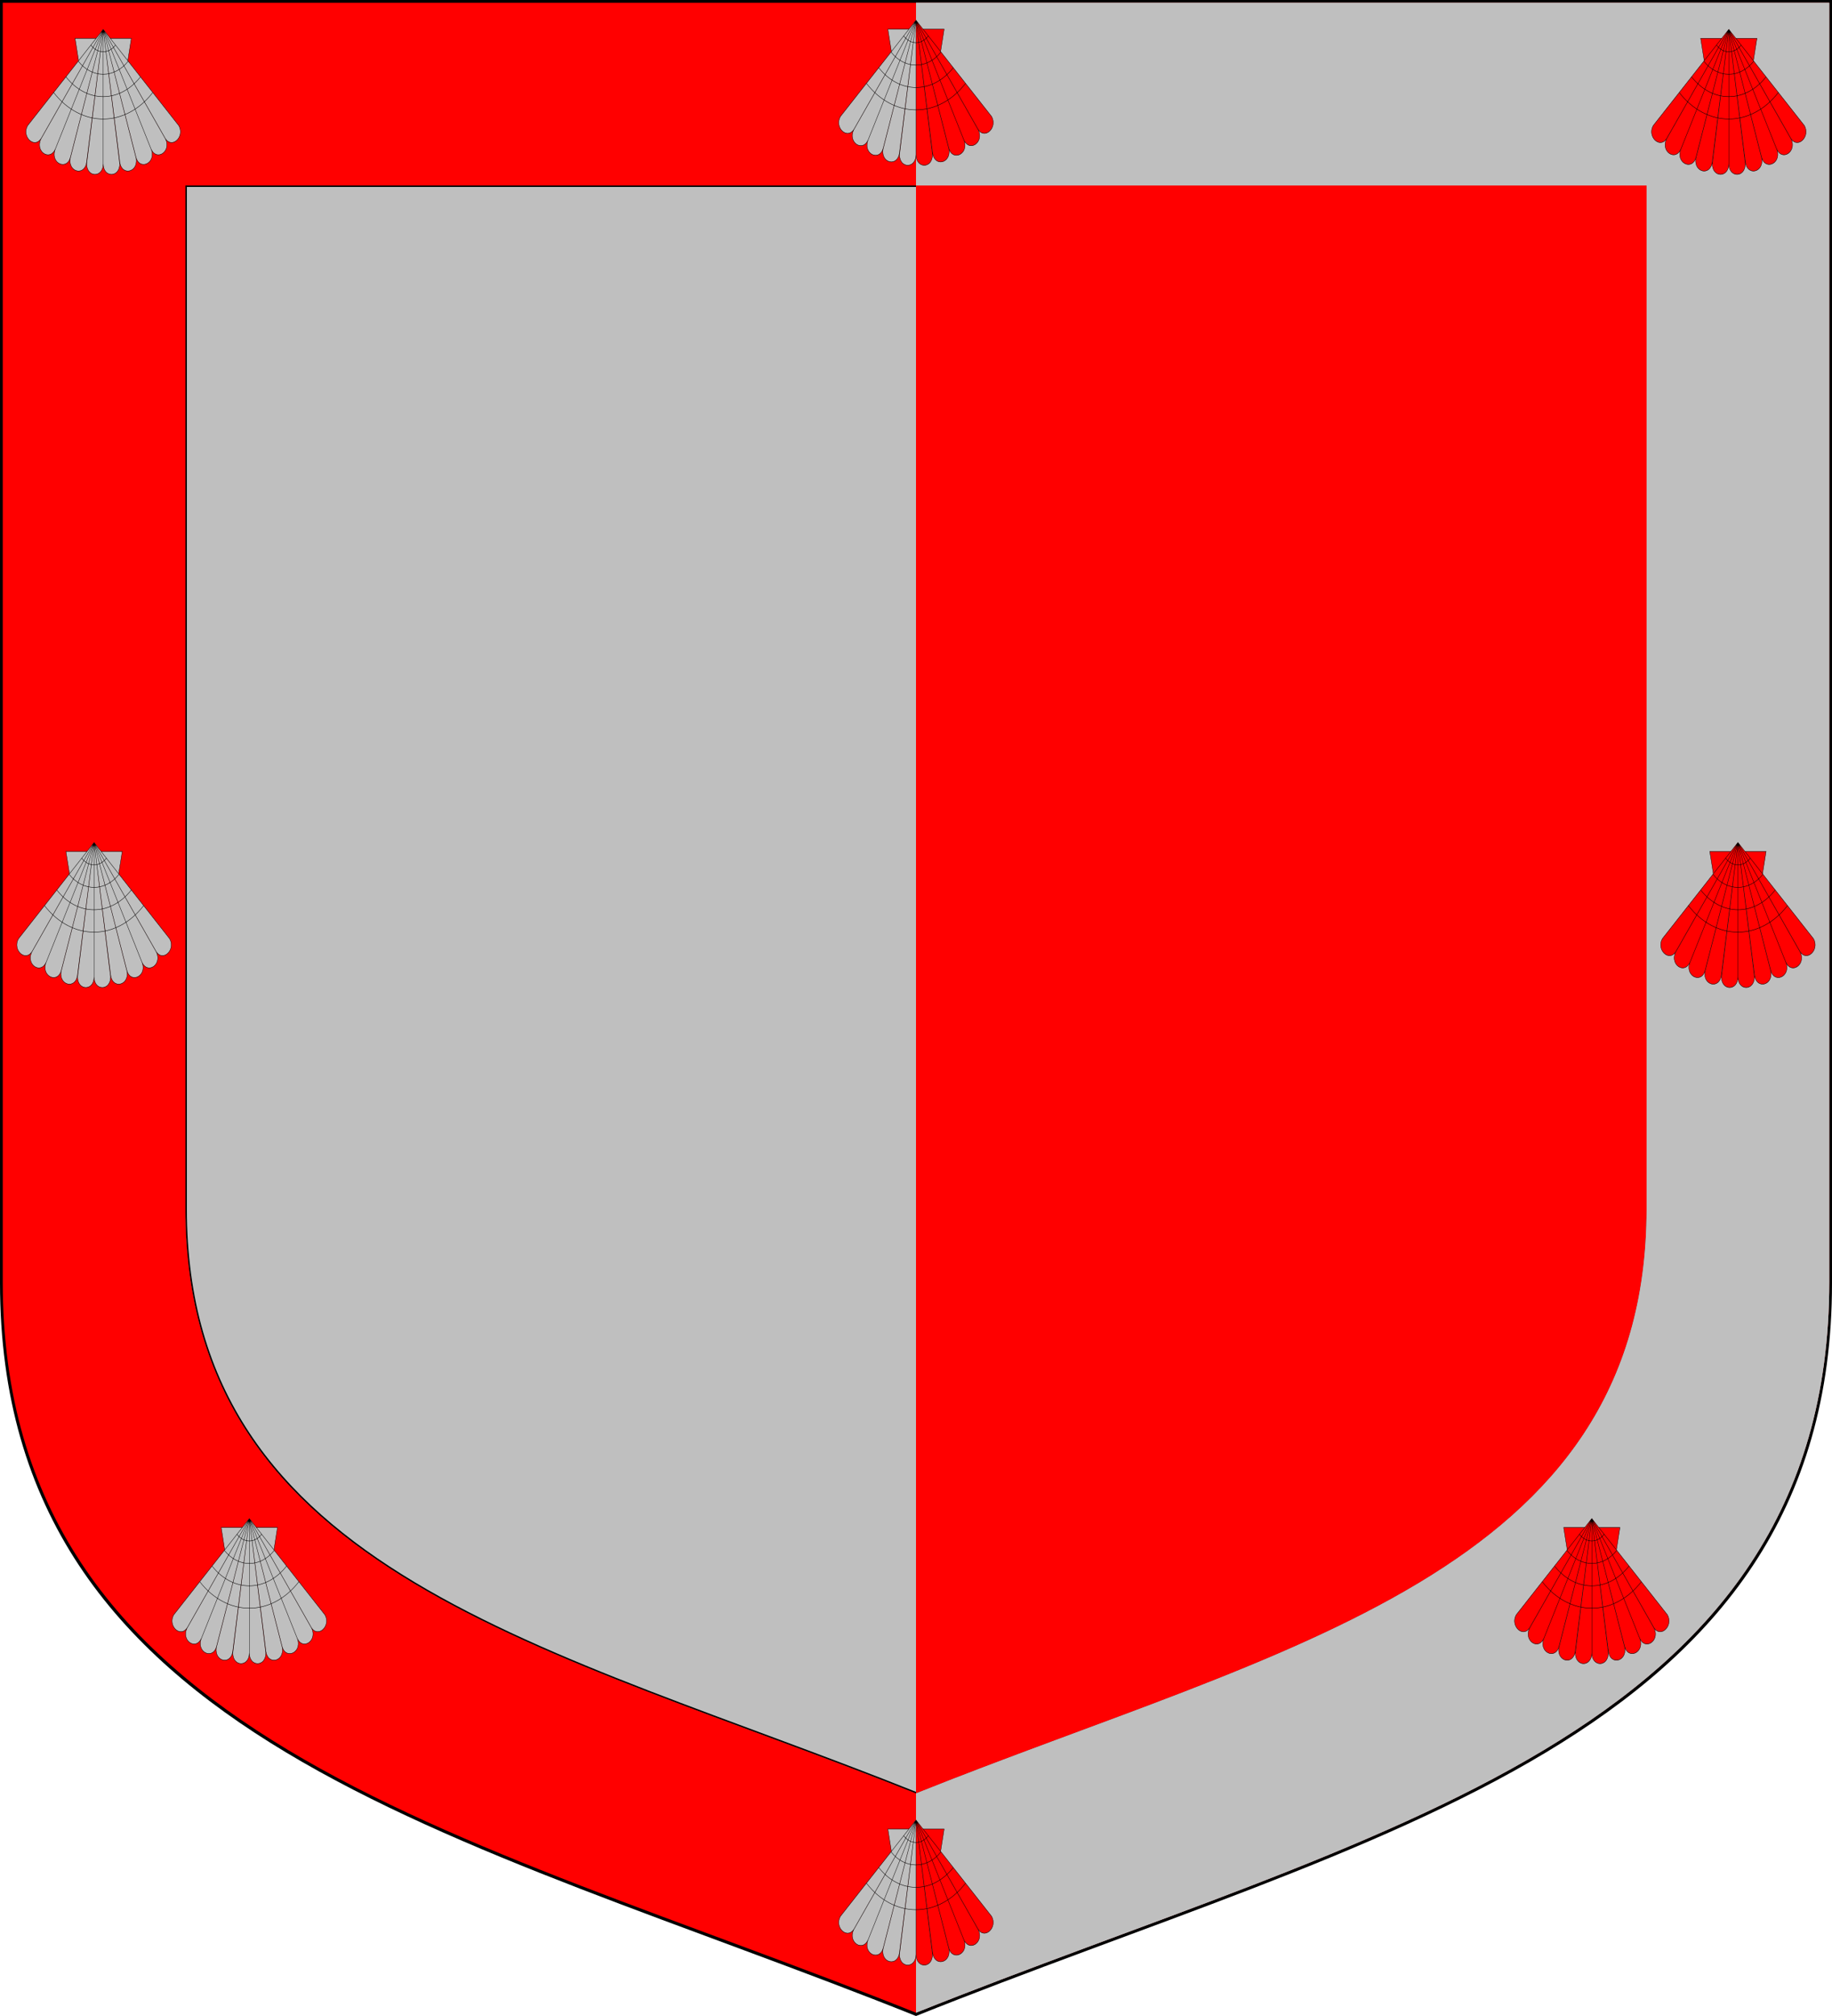 <?xml version="1.0" encoding="UTF-8"?>
<svg xmlns="http://www.w3.org/2000/svg" xmlns:xlink="http://www.w3.org/1999/xlink" width="600pt" height="660pt" viewBox="0 0 600 660" version="1.1">
<defs>
<clipPath id="clip1">
  <path d="M 0 420 L 0 0 L 600 0 L 600 420 C 600 570 450 600 300 660 C 150 600 0 570 0 420 Z M 0 420 "/>
</clipPath>
<clipPath id="clip2">
  <path d="M 60.719 395.711 L 60.719 60.719 L 539.281 60.719 L 539.281 395.711 C 539.281 515.352 419.641 539.281 300 587.137 C 180.359 539.281 60.719 515.352 60.719 395.711 Z M 60.719 395.711 "/>
</clipPath>
<clipPath id="clip3">
  <path d="M 0.898 419.641 C 0.898 569.191 150.449 599.102 300 658.922 C 449.551 599.102 599.102 569.191 599.102 419.641 L 599.102 0.898 L 0.898 0.898 L 0.898 419.641 M 60.719 395.711 L 60.719 60.719 L 539.281 60.719 L 539.281 395.711 C 539.281 515.352 419.641 539.281 300 587.137 C 180.359 539.281 60.719 515.352 60.719 395.711 Z M 60.719 395.711 "/>
</clipPath>
<clipPath id="clip4">
  <path d="M 300 0.898 L 599.102 0.898 L 599.102 419.641 C 599.102 569.191 449.551 599.102 300 658.922 Z M 300 0.898 "/>
</clipPath>
<clipPath id="clip5">
  <path d="M 300 60.719 L 539.281 60.719 L 539.281 395.711 C 539.281 515.352 419.641 539.281 300 587.137 Z M 300 60.719 "/>
</clipPath>
<clipPath id="clip6">
  <path d="M 300 0.898 L 599.102 0.898 L 599.102 419.641 C 599.102 569.191 449.551 599.102 300 658.922 L 300 587.137 C 419.641 539.281 539.281 515.352 539.281 395.711 L 539.281 60.719 L 300 60.719 Z M 300 0.898 "/>
</clipPath>
</defs>
<g id="surface1">
<g clip-path="url(#clip1)" clip-rule="nonzero">
<path style=" stroke:none;fill-rule:nonzero;fill:rgb(0%,0%,0%);fill-opacity:1;" d="M 0 420 L 0 0 L 600 0 L 600 420 C 600 570 450 600 300 660 C 150 600 0 570 0 420 Z M 0 420 "/>
</g>
<g clip-path="url(#clip2)" clip-rule="nonzero">
<path style="fill-rule:nonzero;fill:rgb(75%,75%,75%);fill-opacity:1;stroke-width:0.002;stroke-linecap:butt;stroke-linejoin:miter;stroke:rgb(0%,0%,0%);stroke-opacity:1;stroke-miterlimit:10;" d="M -0 0.7 L -0 -0 L 1 -0 L 1 0.7 C 1 0.95 0.75 1 0.5 1.1 C 0.25 1 -0 0.95 -0 0.7 Z M -0 0.7 " transform="matrix(478.56,0,0,478.56,60.72,60.72)"/>
</g>
<g clip-path="url(#clip3)" clip-rule="nonzero">
<path style=" stroke:none;fill-rule:nonzero;fill:rgb(100%,0%,0%);fill-opacity:1;" d="M 0.898 419.641 C 0.898 569.191 150.449 599.102 300 658.922 C 449.551 599.102 599.102 569.191 599.102 419.641 L 599.102 0.898 L 0.898 0.898 L 0.898 419.641 M 60.719 395.711 L 60.719 60.719 L 539.281 60.719 L 539.281 395.711 C 539.281 515.352 419.641 539.281 300 587.137 C 180.359 539.281 60.719 515.352 60.719 395.711 Z M 60.719 395.711 "/>
<path style="fill-rule:nonzero;fill:rgb(75%,75%,75%);fill-opacity:1;stroke-width:0.001;stroke-linecap:butt;stroke-linejoin:miter;stroke:rgb(0%,0%,0%);stroke-opacity:1;stroke-miterlimit:10;" d="M -0.07 0.07 L -0.08 0.02 L 0.08 0.02 L 0.07 0.07 " transform="matrix(115.153,0,0,146.559,33.801,9.619)"/>
<path style="fill-rule:nonzero;fill:rgb(75%,75%,75%);fill-opacity:1;stroke-width:0.001;stroke-linecap:butt;stroke-linejoin:miter;stroke:rgb(0%,0%,0%);stroke-opacity:1;stroke-miterlimit:10;" d="M -0 0.3 L -0 0.3 C -0 0.332 0.047 0.332 0.047 0.3 L -0 -0 L 0.047 0.296 C 0.052 0.328 0.099 0.32 0.094 0.289 L -0 -0 L 0.093 0.285 C 0.102 0.315 0.148 0.301 0.138 0.271 L -0 -0 L 0.136 0.267 C 0.151 0.295 0.193 0.274 0.178 0.246 L -0 -0 L 0.176 0.243 C 0.195 0.268 0.233 0.24 0.215 0.215 L -0 -0 M -0 0.3 L -0 0.3 C -0 0.332 -0.047 0.332 -0.047 0.3 L -0 -0 L -0.047 0.296 C -0.052 0.328 -0.099 0.32 -0.094 0.289 L -0 -0 L -0.093 0.285 C -0.102 0.315 -0.148 0.301 -0.138 0.271 L -0 -0 L -0.136 0.267 C -0.151 0.295 -0.193 0.274 -0.178 0.246 L -0 -0 L -0.176 0.243 C -0.195 0.268 -0.233 0.24 -0.215 0.215 L -0 -0 Z M -0 0.3 " transform="matrix(115.153,-0,0,146.559,33.801,9.619)"/>
<path style="fill:none;stroke-width:0.001;stroke-linecap:butt;stroke-linejoin:miter;stroke:rgb(0%,0%,0%);stroke-opacity:1;stroke-miterlimit:10;" d="M 0.035 0.035 L 0.035 0.035 C 0.016 0.055 -0.016 0.055 -0.035 0.035 " transform="matrix(115.153,-0,0,146.559,33.801,9.619)"/>
<path style="fill:none;stroke-width:0.001;stroke-linecap:butt;stroke-linejoin:miter;stroke:rgb(0%,0%,0%);stroke-opacity:1;stroke-miterlimit:10;" d="M 0.071 0.071 L 0.071 0.071 C 0.032 0.11 -0.032 0.11 -0.071 0.071 " transform="matrix(115.153,-0,0,146.559,33.801,9.619)"/>
<path style="fill:none;stroke-width:0.001;stroke-linecap:butt;stroke-linejoin:miter;stroke:rgb(0%,0%,0%);stroke-opacity:1;stroke-miterlimit:10;" d="M 0.106 0.106 L 0.106 0.106 C 0.047 0.165 -0.047 0.165 -0.106 0.106 " transform="matrix(115.153,-0,0,146.559,33.801,9.619)"/>
<path style="fill:none;stroke-width:0.001;stroke-linecap:butt;stroke-linejoin:miter;stroke:rgb(0%,0%,0%);stroke-opacity:1;stroke-miterlimit:10;" d="M 0.141 0.141 L 0.141 0.141 C 0.063 0.22 -0.063 0.22 -0.141 0.141 " transform="matrix(115.153,-0,0,146.559,33.801,9.619)"/>
<path style="fill-rule:nonzero;fill:rgb(75%,75%,75%);fill-opacity:1;stroke-width:0.001;stroke-linecap:butt;stroke-linejoin:miter;stroke:rgb(0%,0%,0%);stroke-opacity:1;stroke-miterlimit:10;" d="M -0.07 0.07 L -0.08 0.02 L 0.08 0.02 L 0.07 0.07 " transform="matrix(115.153,-0,0,146.559,300,6.628)"/>
<path style="fill-rule:nonzero;fill:rgb(75%,75%,75%);fill-opacity:1;stroke-width:0.001;stroke-linecap:butt;stroke-linejoin:miter;stroke:rgb(0%,0%,0%);stroke-opacity:1;stroke-miterlimit:10;" d="M -0 0.3 L -0 0.3 C -0 0.332 0.047 0.332 0.047 0.3 L -0 0 L 0.047 0.296 C 0.052 0.328 0.099 0.32 0.094 0.289 L -0 0 L 0.093 0.285 C 0.102 0.315 0.148 0.301 0.138 0.271 L -0 0 L 0.136 0.267 C 0.151 0.295 0.193 0.274 0.178 0.246 L -0 0 L 0.176 0.243 C 0.195 0.268 0.233 0.24 0.215 0.215 L -0 0 M -0 0.3 L -0 0.3 C -0 0.332 -0.047 0.332 -0.047 0.3 L -0 0 L -0.047 0.296 C -0.052 0.328 -0.099 0.32 -0.094 0.289 L -0 0 L -0.093 0.285 C -0.102 0.315 -0.148 0.301 -0.138 0.271 L -0 0 L -0.136 0.267 C -0.151 0.295 -0.193 0.274 -0.178 0.246 L -0 0 L -0.176 0.243 C -0.195 0.268 -0.233 0.24 -0.215 0.215 L -0 0 Z M -0 0.3 " transform="matrix(115.153,-0,0,146.559,300,6.628)"/>
<path style="fill:none;stroke-width:0.001;stroke-linecap:butt;stroke-linejoin:miter;stroke:rgb(0%,0%,0%);stroke-opacity:1;stroke-miterlimit:10;" d="M 0.035 0.035 L 0.035 0.035 C 0.016 0.055 -0.016 0.055 -0.035 0.035 " transform="matrix(115.153,-0,0,146.559,300,6.628)"/>
<path style="fill:none;stroke-width:0.001;stroke-linecap:butt;stroke-linejoin:miter;stroke:rgb(0%,0%,0%);stroke-opacity:1;stroke-miterlimit:10;" d="M 0.071 0.071 L 0.071 0.071 C 0.032 0.11 -0.032 0.11 -0.071 0.071 " transform="matrix(115.153,-0,0,146.559,300,6.628)"/>
<path style="fill:none;stroke-width:0.001;stroke-linecap:butt;stroke-linejoin:miter;stroke:rgb(0%,0%,0%);stroke-opacity:1;stroke-miterlimit:10;" d="M 0.106 0.106 L 0.106 0.106 C 0.047 0.165 -0.047 0.165 -0.106 0.106 " transform="matrix(115.153,-0,0,146.559,300,6.628)"/>
<path style="fill:none;stroke-width:0.001;stroke-linecap:butt;stroke-linejoin:miter;stroke:rgb(0%,0%,0%);stroke-opacity:1;stroke-miterlimit:10;" d="M 0.141 0.141 L 0.141 0.141 C 0.063 0.22 -0.063 0.22 -0.141 0.141 " transform="matrix(115.153,-0,0,146.559,300,6.628)"/>
<path style="fill-rule:nonzero;fill:rgb(75%,75%,75%);fill-opacity:1;stroke-width:0.001;stroke-linecap:butt;stroke-linejoin:miter;stroke:rgb(0%,0%,0%);stroke-opacity:1;stroke-miterlimit:10;" d="M -0.07 0.07 L -0.08 0.02 L 0.08 0.02 L 0.07 0.07 " transform="matrix(115.153,-0,0,146.559,566.199,9.619)"/>
<path style="fill-rule:nonzero;fill:rgb(75%,75%,75%);fill-opacity:1;stroke-width:0.001;stroke-linecap:butt;stroke-linejoin:miter;stroke:rgb(0%,0%,0%);stroke-opacity:1;stroke-miterlimit:10;" d="M 0 0.3 L 0 0.3 C 0 0.332 0.047 0.332 0.047 0.3 L 0 -0 L 0.047 0.296 C 0.052 0.328 0.099 0.32 0.094 0.289 L 0 -0 L 0.093 0.285 C 0.102 0.315 0.148 0.301 0.138 0.271 L 0 -0 L 0.136 0.267 C 0.151 0.295 0.193 0.274 0.178 0.246 L 0 -0 L 0.176 0.243 C 0.195 0.268 0.233 0.24 0.215 0.215 L 0 -0 M 0 0.3 L 0 0.3 C 0 0.332 -0.047 0.332 -0.047 0.3 L 0 -0 L -0.047 0.296 C -0.052 0.328 -0.099 0.32 -0.094 0.289 L 0 -0 L -0.093 0.285 C -0.102 0.315 -0.148 0.301 -0.138 0.271 L 0 -0 L -0.136 0.267 C -0.151 0.295 -0.193 0.274 -0.178 0.246 L 0 -0 L -0.176 0.243 C -0.195 0.268 -0.233 0.24 -0.215 0.215 L 0 -0 Z M 0 0.3 " transform="matrix(115.153,-0,0,146.559,566.199,9.619)"/>
<path style="fill:none;stroke-width:0.001;stroke-linecap:butt;stroke-linejoin:miter;stroke:rgb(0%,0%,0%);stroke-opacity:1;stroke-miterlimit:10;" d="M 0.035 0.035 L 0.035 0.035 C 0.016 0.055 -0.016 0.055 -0.035 0.035 " transform="matrix(115.153,-0,0,146.559,566.199,9.619)"/>
<path style="fill:none;stroke-width:0.001;stroke-linecap:butt;stroke-linejoin:miter;stroke:rgb(0%,0%,0%);stroke-opacity:1;stroke-miterlimit:10;" d="M 0.071 0.071 L 0.071 0.071 C 0.032 0.11 -0.032 0.11 -0.071 0.071 " transform="matrix(115.153,-0,0,146.559,566.199,9.619)"/>
<path style="fill:none;stroke-width:0.001;stroke-linecap:butt;stroke-linejoin:miter;stroke:rgb(0%,0%,0%);stroke-opacity:1;stroke-miterlimit:10;" d="M 0.106 0.106 L 0.106 0.106 C 0.047 0.165 -0.047 0.165 -0.106 0.106 " transform="matrix(115.153,-0,0,146.559,566.199,9.619)"/>
<path style="fill:none;stroke-width:0.001;stroke-linecap:butt;stroke-linejoin:miter;stroke:rgb(0%,0%,0%);stroke-opacity:1;stroke-miterlimit:10;" d="M 0.141 0.141 L 0.141 0.141 C 0.063 0.22 -0.063 0.22 -0.141 0.141 " transform="matrix(115.153,-0,0,146.559,566.199,9.619)"/>
<path style="fill-rule:nonzero;fill:rgb(75%,75%,75%);fill-opacity:1;stroke-width:0.001;stroke-linecap:butt;stroke-linejoin:miter;stroke:rgb(0%,0%,0%);stroke-opacity:1;stroke-miterlimit:10;" d="M -0.07 0.07 L -0.08 0.02 L 0.08 0.02 L 0.07 0.07 " transform="matrix(115.153,-0,0,146.559,569.19,275.818)"/>
<path style="fill-rule:nonzero;fill:rgb(75%,75%,75%);fill-opacity:1;stroke-width:0.001;stroke-linecap:butt;stroke-linejoin:miter;stroke:rgb(0%,0%,0%);stroke-opacity:1;stroke-miterlimit:10;" d="M 0 0.3 L 0 0.3 C 0 0.332 0.047 0.332 0.047 0.3 L 0 -0 L 0.047 0.296 C 0.052 0.328 0.099 0.32 0.094 0.289 L 0 -0 L 0.093 0.285 C 0.102 0.315 0.148 0.301 0.138 0.271 L 0 -0 L 0.136 0.267 C 0.151 0.295 0.193 0.274 0.178 0.246 L 0 -0 L 0.176 0.243 C 0.195 0.268 0.233 0.24 0.215 0.215 L 0 -0 M 0 0.3 L 0 0.3 C 0 0.332 -0.047 0.332 -0.047 0.3 L 0 -0 L -0.047 0.296 C -0.052 0.328 -0.099 0.32 -0.094 0.289 L 0 -0 L -0.093 0.285 C -0.102 0.315 -0.148 0.301 -0.138 0.271 L 0 -0 L -0.136 0.267 C -0.151 0.295 -0.193 0.274 -0.178 0.246 L 0 -0 L -0.176 0.243 C -0.195 0.268 -0.233 0.24 -0.215 0.215 L 0 -0 Z M 0 0.3 " transform="matrix(115.153,-0,0,146.559,569.19,275.818)"/>
<path style="fill:none;stroke-width:0.001;stroke-linecap:butt;stroke-linejoin:miter;stroke:rgb(0%,0%,0%);stroke-opacity:1;stroke-miterlimit:10;" d="M 0.035 0.035 L 0.035 0.035 C 0.016 0.055 -0.016 0.055 -0.035 0.035 " transform="matrix(115.153,-0,0,146.559,569.19,275.818)"/>
<path style="fill:none;stroke-width:0.001;stroke-linecap:butt;stroke-linejoin:miter;stroke:rgb(0%,0%,0%);stroke-opacity:1;stroke-miterlimit:10;" d="M 0.071 0.071 L 0.071 0.071 C 0.032 0.11 -0.032 0.11 -0.071 0.071 " transform="matrix(115.153,-0,0,146.559,569.19,275.818)"/>
<path style="fill:none;stroke-width:0.001;stroke-linecap:butt;stroke-linejoin:miter;stroke:rgb(0%,0%,0%);stroke-opacity:1;stroke-miterlimit:10;" d="M 0.106 0.106 L 0.106 0.106 C 0.048 0.165 -0.047 0.165 -0.106 0.106 " transform="matrix(115.153,-0,0,146.559,569.19,275.818)"/>
<path style="fill:none;stroke-width:0.001;stroke-linecap:butt;stroke-linejoin:miter;stroke:rgb(0%,0%,0%);stroke-opacity:1;stroke-miterlimit:10;" d="M 0.141 0.141 L 0.141 0.141 C 0.063 0.22 -0.063 0.22 -0.141 0.141 " transform="matrix(115.153,-0,0,146.559,569.19,275.818)"/>
<path style="fill-rule:nonzero;fill:rgb(75%,75%,75%);fill-opacity:1;stroke-width:0.001;stroke-linecap:butt;stroke-linejoin:miter;stroke:rgb(0%,0%,0%);stroke-opacity:1;stroke-miterlimit:10;" d="M -0.07 0.07 L -0.08 0.02 L 0.08 0.02 L 0.07 0.07 " transform="matrix(115.153,-0,0,146.559,521.334,497.152)"/>
<path style="fill-rule:nonzero;fill:rgb(75%,75%,75%);fill-opacity:1;stroke-width:0.001;stroke-linecap:butt;stroke-linejoin:miter;stroke:rgb(0%,0%,0%);stroke-opacity:1;stroke-miterlimit:10;" d="M 0 0.3 L 0 0.3 C 0 0.332 0.047 0.332 0.047 0.3 L 0 0 L 0.047 0.296 C 0.052 0.328 0.099 0.32 0.094 0.289 L 0 0 L 0.093 0.285 C 0.102 0.315 0.148 0.301 0.138 0.271 L 0 0 L 0.136 0.267 C 0.151 0.295 0.193 0.274 0.178 0.246 L 0 0 L 0.176 0.243 C 0.195 0.268 0.233 0.24 0.215 0.215 L 0 0 M 0 0.3 L 0 0.3 C 0 0.332 -0.047 0.332 -0.047 0.3 L 0 0 L -0.047 0.296 C -0.052 0.328 -0.099 0.32 -0.094 0.289 L 0 0 L -0.093 0.285 C -0.102 0.315 -0.148 0.301 -0.138 0.271 L 0 0 L -0.136 0.267 C -0.151 0.295 -0.193 0.274 -0.178 0.246 L 0 0 L -0.176 0.243 C -0.195 0.268 -0.233 0.24 -0.215 0.215 L 0 0 Z M 0 0.3 " transform="matrix(115.153,-0,0,146.559,521.334,497.152)"/>
<path style="fill:none;stroke-width:0.001;stroke-linecap:butt;stroke-linejoin:miter;stroke:rgb(0%,0%,0%);stroke-opacity:1;stroke-miterlimit:10;" d="M 0.035 0.035 L 0.035 0.035 C 0.016 0.055 -0.016 0.055 -0.035 0.035 " transform="matrix(115.153,-0,0,146.559,521.334,497.152)"/>
<path style="fill:none;stroke-width:0.001;stroke-linecap:butt;stroke-linejoin:miter;stroke:rgb(0%,0%,0%);stroke-opacity:1;stroke-miterlimit:10;" d="M 0.071 0.071 L 0.071 0.071 C 0.032 0.11 -0.032 0.11 -0.071 0.071 " transform="matrix(115.153,-0,0,146.559,521.334,497.152)"/>
<path style="fill:none;stroke-width:0.001;stroke-linecap:butt;stroke-linejoin:miter;stroke:rgb(0%,0%,0%);stroke-opacity:1;stroke-miterlimit:10;" d="M 0.106 0.106 L 0.106 0.106 C 0.047 0.165 -0.047 0.165 -0.106 0.106 " transform="matrix(115.153,-0,0,146.559,521.334,497.152)"/>
<path style="fill:none;stroke-width:0.001;stroke-linecap:butt;stroke-linejoin:miter;stroke:rgb(0%,0%,0%);stroke-opacity:1;stroke-miterlimit:10;" d="M 0.141 0.141 L 0.141 0.141 C 0.063 0.22 -0.063 0.22 -0.141 0.141 " transform="matrix(115.153,-0,0,146.559,521.334,497.152)"/>
<path style="fill-rule:nonzero;fill:rgb(75%,75%,75%);fill-opacity:1;stroke-width:0.001;stroke-linecap:butt;stroke-linejoin:miter;stroke:rgb(0%,0%,0%);stroke-opacity:1;stroke-miterlimit:10;" d="M -0.07 0.07 L -0.08 0.02 L 0.08 0.02 L 0.07 0.07 " transform="matrix(115.153,-0,0,146.559,300,595.855)"/>
<path style="fill-rule:nonzero;fill:rgb(75%,75%,75%);fill-opacity:1;stroke-width:0.001;stroke-linecap:butt;stroke-linejoin:miter;stroke:rgb(0%,0%,0%);stroke-opacity:1;stroke-miterlimit:10;" d="M -0 0.3 L -0 0.3 C -0 0.332 0.047 0.332 0.047 0.3 L -0 0 L 0.047 0.296 C 0.052 0.328 0.099 0.32 0.094 0.289 L -0 0 L 0.093 0.285 C 0.102 0.315 0.148 0.301 0.138 0.271 L -0 0 L 0.136 0.267 C 0.151 0.295 0.193 0.274 0.178 0.246 L -0 0 L 0.176 0.243 C 0.195 0.268 0.233 0.24 0.215 0.215 L -0 0 M -0 0.3 L -0 0.3 C -0 0.332 -0.047 0.332 -0.047 0.3 L -0 0 L -0.047 0.296 C -0.052 0.328 -0.099 0.32 -0.094 0.289 L -0 0 L -0.093 0.285 C -0.102 0.315 -0.148 0.301 -0.138 0.271 L -0 0 L -0.136 0.267 C -0.151 0.295 -0.193 0.274 -0.178 0.246 L -0 0 L -0.176 0.243 C -0.195 0.268 -0.233 0.24 -0.215 0.215 L -0 0 Z M -0 0.3 " transform="matrix(115.153,-0,0,146.559,300,595.855)"/>
<path style="fill:none;stroke-width:0.001;stroke-linecap:butt;stroke-linejoin:miter;stroke:rgb(0%,0%,0%);stroke-opacity:1;stroke-miterlimit:10;" d="M 0.035 0.035 L 0.035 0.035 C 0.016 0.055 -0.016 0.055 -0.035 0.035 " transform="matrix(115.153,-0,0,146.559,300,595.855)"/>
<path style="fill:none;stroke-width:0.001;stroke-linecap:butt;stroke-linejoin:miter;stroke:rgb(0%,0%,0%);stroke-opacity:1;stroke-miterlimit:10;" d="M 0.071 0.071 L 0.071 0.071 C 0.032 0.11 -0.032 0.11 -0.071 0.071 " transform="matrix(115.153,-0,0,146.559,300,595.855)"/>
<path style="fill:none;stroke-width:0.001;stroke-linecap:butt;stroke-linejoin:miter;stroke:rgb(0%,0%,0%);stroke-opacity:1;stroke-miterlimit:10;" d="M 0.106 0.106 L 0.106 0.106 C 0.047 0.165 -0.047 0.165 -0.106 0.106 " transform="matrix(115.153,-0,0,146.559,300,595.855)"/>
<path style="fill:none;stroke-width:0.001;stroke-linecap:butt;stroke-linejoin:miter;stroke:rgb(0%,0%,0%);stroke-opacity:1;stroke-miterlimit:10;" d="M 0.141 0.141 L 0.141 0.141 C 0.063 0.22 -0.063 0.22 -0.141 0.141 " transform="matrix(115.153,-0,0,146.559,300,595.855)"/>
<path style="fill-rule:nonzero;fill:rgb(75%,75%,75%);fill-opacity:1;stroke-width:0.001;stroke-linecap:butt;stroke-linejoin:miter;stroke:rgb(0%,0%,0%);stroke-opacity:1;stroke-miterlimit:10;" d="M -0.07 0.07 L -0.08 0.02 L 0.08 0.02 L 0.07 0.07 " transform="matrix(115.153,-0,0,146.559,81.657,497.152)"/>
<path style="fill-rule:nonzero;fill:rgb(75%,75%,75%);fill-opacity:1;stroke-width:0.001;stroke-linecap:butt;stroke-linejoin:miter;stroke:rgb(0%,0%,0%);stroke-opacity:1;stroke-miterlimit:10;" d="M -0 0.3 L -0 0.3 C -0 0.332 0.047 0.332 0.047 0.3 L -0 0 L 0.047 0.296 C 0.052 0.328 0.099 0.32 0.094 0.289 L -0 0 L 0.093 0.285 C 0.102 0.315 0.148 0.301 0.138 0.271 L -0 0 L 0.136 0.267 C 0.151 0.295 0.193 0.274 0.178 0.246 L -0 0 L 0.176 0.243 C 0.195 0.268 0.233 0.24 0.215 0.215 L -0 0 M -0 0.3 L -0 0.3 C -0 0.332 -0.047 0.332 -0.047 0.3 L -0 0 L -0.047 0.296 C -0.052 0.328 -0.099 0.32 -0.094 0.289 L -0 0 L -0.093 0.285 C -0.102 0.315 -0.148 0.301 -0.138 0.271 L -0 0 L -0.136 0.267 C -0.151 0.295 -0.193 0.274 -0.178 0.246 L -0 0 L -0.176 0.243 C -0.195 0.268 -0.233 0.24 -0.215 0.215 L -0 0 Z M -0 0.3 " transform="matrix(115.153,-0,0,146.559,81.657,497.152)"/>
<path style="fill:none;stroke-width:0.001;stroke-linecap:butt;stroke-linejoin:miter;stroke:rgb(0%,0%,0%);stroke-opacity:1;stroke-miterlimit:10;" d="M 0.035 0.035 L 0.035 0.035 C 0.016 0.055 -0.016 0.055 -0.035 0.035 " transform="matrix(115.153,-0,0,146.559,81.657,497.152)"/>
<path style="fill:none;stroke-width:0.001;stroke-linecap:butt;stroke-linejoin:miter;stroke:rgb(0%,0%,0%);stroke-opacity:1;stroke-miterlimit:10;" d="M 0.071 0.071 L 0.071 0.071 C 0.032 0.11 -0.032 0.11 -0.071 0.071 " transform="matrix(115.153,-0,0,146.559,81.657,497.152)"/>
<path style="fill:none;stroke-width:0.001;stroke-linecap:butt;stroke-linejoin:miter;stroke:rgb(0%,0%,0%);stroke-opacity:1;stroke-miterlimit:10;" d="M 0.106 0.106 L 0.106 0.106 C 0.047 0.165 -0.047 0.165 -0.106 0.106 " transform="matrix(115.153,-0,0,146.559,81.657,497.152)"/>
<path style="fill:none;stroke-width:0.001;stroke-linecap:butt;stroke-linejoin:miter;stroke:rgb(0%,0%,0%);stroke-opacity:1;stroke-miterlimit:10;" d="M 0.141 0.141 L 0.141 0.141 C 0.063 0.22 -0.063 0.22 -0.141 0.141 " transform="matrix(115.153,-0,0,146.559,81.657,497.152)"/>
<path style="fill-rule:nonzero;fill:rgb(75%,75%,75%);fill-opacity:1;stroke-width:0.001;stroke-linecap:butt;stroke-linejoin:miter;stroke:rgb(0%,0%,0%);stroke-opacity:1;stroke-miterlimit:10;" d="M -0.07 0.07 L -0.08 0.02 L 0.08 0.02 L 0.07 0.07 " transform="matrix(115.153,-0,0,146.559,30.81,275.818)"/>
<path style="fill-rule:nonzero;fill:rgb(75%,75%,75%);fill-opacity:1;stroke-width:0.001;stroke-linecap:butt;stroke-linejoin:miter;stroke:rgb(0%,0%,0%);stroke-opacity:1;stroke-miterlimit:10;" d="M -0 0.3 L -0 0.3 C -0 0.332 0.047 0.332 0.047 0.3 L -0 -0 L 0.047 0.296 C 0.052 0.328 0.099 0.32 0.094 0.289 L -0 -0 L 0.093 0.285 C 0.102 0.315 0.148 0.301 0.138 0.271 L -0 -0 L 0.136 0.267 C 0.151 0.295 0.193 0.274 0.178 0.246 L -0 -0 L 0.176 0.243 C 0.195 0.268 0.233 0.24 0.215 0.215 L -0 -0 M -0 0.3 L -0 0.3 C -0 0.332 -0.047 0.332 -0.047 0.3 L -0 -0 L -0.047 0.296 C -0.052 0.328 -0.099 0.32 -0.094 0.289 L -0 -0 L -0.093 0.285 C -0.102 0.315 -0.148 0.301 -0.138 0.271 L -0 -0 L -0.136 0.267 C -0.151 0.295 -0.193 0.274 -0.178 0.246 L -0 -0 L -0.176 0.243 C -0.195 0.268 -0.233 0.24 -0.215 0.215 L -0 -0 Z M -0 0.3 " transform="matrix(115.153,-0,0,146.559,30.81,275.818)"/>
<path style="fill:none;stroke-width:0.001;stroke-linecap:butt;stroke-linejoin:miter;stroke:rgb(0%,0%,0%);stroke-opacity:1;stroke-miterlimit:10;" d="M 0.035 0.035 L 0.035 0.035 C 0.016 0.055 -0.016 0.055 -0.035 0.035 " transform="matrix(115.153,-0,0,146.559,30.81,275.818)"/>
<path style="fill:none;stroke-width:0.001;stroke-linecap:butt;stroke-linejoin:miter;stroke:rgb(0%,0%,0%);stroke-opacity:1;stroke-miterlimit:10;" d="M 0.071 0.071 L 0.071 0.071 C 0.032 0.11 -0.032 0.11 -0.071 0.071 " transform="matrix(115.153,-0,0,146.559,30.81,275.818)"/>
<path style="fill:none;stroke-width:0.001;stroke-linecap:butt;stroke-linejoin:miter;stroke:rgb(0%,0%,0%);stroke-opacity:1;stroke-miterlimit:10;" d="M 0.106 0.106 L 0.106 0.106 C 0.047 0.165 -0.048 0.165 -0.106 0.106 " transform="matrix(115.153,-0,0,146.559,30.81,275.818)"/>
<path style="fill:none;stroke-width:0.001;stroke-linecap:butt;stroke-linejoin:miter;stroke:rgb(0%,0%,0%);stroke-opacity:1;stroke-miterlimit:10;" d="M 0.141 0.141 L 0.141 0.141 C 0.063 0.22 -0.063 0.22 -0.141 0.141 " transform="matrix(115.153,-0,0,146.559,30.81,275.818)"/>
</g>
<g clip-path="url(#clip4)" clip-rule="nonzero">
<path style=" stroke:none;fill-rule:nonzero;fill:rgb(0%,0%,0%);fill-opacity:1;" d="M 300 0.898 L 599.102 0.898 L 599.102 419.641 C 599.102 569.191 449.551 599.102 300 658.922 Z M 300 0.898 "/>
</g>
<g clip-path="url(#clip5)" clip-rule="nonzero">
<path style=" stroke:none;fill-rule:nonzero;fill:rgb(100%,0%,0%);fill-opacity:1;" d="M 300 60.719 L 539.281 60.719 L 539.281 395.711 C 539.281 515.352 419.641 539.281 300 587.137 Z M 300 60.719 "/>
</g>
<g clip-path="url(#clip6)" clip-rule="nonzero">
<path style=" stroke:none;fill-rule:nonzero;fill:rgb(75%,75%,75%);fill-opacity:1;" d="M 300 0.898 L 599.102 0.898 L 599.102 419.641 C 599.102 569.191 449.551 599.102 300 658.922 L 300 587.137 C 419.641 539.281 539.281 515.352 539.281 395.711 L 539.281 60.719 L 300 60.719 Z M 300 0.898 "/>
<path style="fill:none;stroke-width:0.002;stroke-linecap:butt;stroke-linejoin:miter;stroke:rgb(0%,0%,0%);stroke-opacity:1;stroke-miterlimit:10;" d="" transform="matrix(598.2,-0,0,598.2,0.9,0.9)"/>
<path style=" stroke:none;fill-rule:nonzero;fill:rgb(75%,75%,75%);fill-opacity:1;" d="M 300 0.898 L 599.102 0.898 L 599.102 419.641 C 599.102 569.191 449.551 599.102 300 658.922 L 300 587.137 C 419.641 539.281 539.281 515.352 539.281 395.711 L 539.281 60.719 L 300 60.719 Z M 300 0.898 "/>
<path style="fill-rule:nonzero;fill:rgb(100%,0%,0%);fill-opacity:1;stroke-width:0.001;stroke-linecap:butt;stroke-linejoin:miter;stroke:rgb(0%,0%,0%);stroke-opacity:1;stroke-miterlimit:10;" d="M -0.07 0.07 L -0.08 0.02 L 0.08 0.02 L 0.07 0.07 " transform="matrix(115.153,-0,0,146.559,33.801,9.619)"/>
<path style="fill-rule:nonzero;fill:rgb(100%,0%,0%);fill-opacity:1;stroke-width:0.001;stroke-linecap:butt;stroke-linejoin:miter;stroke:rgb(0%,0%,0%);stroke-opacity:1;stroke-miterlimit:10;" d="M -0 0.3 L -0 0.3 C -0 0.332 0.047 0.332 0.047 0.3 L -0 -0 L 0.047 0.296 C 0.052 0.328 0.099 0.32 0.094 0.289 L -0 -0 L 0.093 0.285 C 0.102 0.315 0.148 0.301 0.138 0.271 L -0 -0 L 0.136 0.267 C 0.151 0.295 0.193 0.274 0.178 0.246 L -0 -0 L 0.176 0.243 C 0.195 0.268 0.233 0.24 0.215 0.215 L -0 -0 M -0 0.3 L -0 0.3 C -0 0.332 -0.047 0.332 -0.047 0.3 L -0 -0 L -0.047 0.296 C -0.052 0.328 -0.099 0.32 -0.094 0.289 L -0 -0 L -0.093 0.285 C -0.102 0.315 -0.148 0.301 -0.138 0.271 L -0 -0 L -0.136 0.267 C -0.151 0.295 -0.193 0.274 -0.178 0.246 L -0 -0 L -0.176 0.243 C -0.195 0.268 -0.233 0.24 -0.215 0.215 L -0 -0 Z M -0 0.3 " transform="matrix(115.153,-0,0,146.559,33.801,9.619)"/>
<path style="fill:none;stroke-width:0.001;stroke-linecap:butt;stroke-linejoin:miter;stroke:rgb(0%,0%,0%);stroke-opacity:1;stroke-miterlimit:10;" d="M 0.035 0.035 L 0.035 0.035 C 0.016 0.055 -0.016 0.055 -0.035 0.035 " transform="matrix(115.153,-0,0,146.559,33.801,9.619)"/>
<path style="fill:none;stroke-width:0.001;stroke-linecap:butt;stroke-linejoin:miter;stroke:rgb(0%,0%,0%);stroke-opacity:1;stroke-miterlimit:10;" d="M 0.071 0.071 L 0.071 0.071 C 0.032 0.11 -0.032 0.11 -0.071 0.071 " transform="matrix(115.153,-0,0,146.559,33.801,9.619)"/>
<path style="fill:none;stroke-width:0.001;stroke-linecap:butt;stroke-linejoin:miter;stroke:rgb(0%,0%,0%);stroke-opacity:1;stroke-miterlimit:10;" d="M 0.106 0.106 L 0.106 0.106 C 0.047 0.165 -0.047 0.165 -0.106 0.106 " transform="matrix(115.153,-0,0,146.559,33.801,9.619)"/>
<path style="fill:none;stroke-width:0.001;stroke-linecap:butt;stroke-linejoin:miter;stroke:rgb(0%,0%,0%);stroke-opacity:1;stroke-miterlimit:10;" d="M 0.141 0.141 L 0.141 0.141 C 0.063 0.22 -0.063 0.22 -0.141 0.141 " transform="matrix(115.153,-0,0,146.559,33.801,9.619)"/>
<path style="fill-rule:nonzero;fill:rgb(100%,0%,0%);fill-opacity:1;stroke-width:0.001;stroke-linecap:butt;stroke-linejoin:miter;stroke:rgb(0%,0%,0%);stroke-opacity:1;stroke-miterlimit:10;" d="M -0.07 0.07 L -0.08 0.02 L 0.08 0.02 L 0.07 0.07 " transform="matrix(115.153,-0,0,146.559,300,6.628)"/>
<path style="fill-rule:nonzero;fill:rgb(100%,0%,0%);fill-opacity:1;stroke-width:0.001;stroke-linecap:butt;stroke-linejoin:miter;stroke:rgb(0%,0%,0%);stroke-opacity:1;stroke-miterlimit:10;" d="M -0 0.3 L -0 0.3 C -0 0.332 0.047 0.332 0.047 0.3 L -0 0 L 0.047 0.296 C 0.052 0.328 0.099 0.32 0.094 0.289 L -0 0 L 0.093 0.285 C 0.102 0.315 0.148 0.301 0.138 0.271 L -0 0 L 0.136 0.267 C 0.151 0.295 0.193 0.274 0.178 0.246 L -0 0 L 0.176 0.243 C 0.195 0.268 0.233 0.24 0.215 0.215 L -0 0 M -0 0.3 L -0 0.3 C -0 0.332 -0.047 0.332 -0.047 0.3 L -0 0 L -0.047 0.296 C -0.052 0.328 -0.099 0.32 -0.094 0.289 L -0 0 L -0.093 0.285 C -0.102 0.315 -0.148 0.301 -0.138 0.271 L -0 0 L -0.136 0.267 C -0.151 0.295 -0.193 0.274 -0.178 0.246 L -0 0 L -0.176 0.243 C -0.195 0.268 -0.233 0.24 -0.215 0.215 L -0 0 Z M -0 0.3 " transform="matrix(115.153,-0,0,146.559,300,6.628)"/>
<path style="fill:none;stroke-width:0.001;stroke-linecap:butt;stroke-linejoin:miter;stroke:rgb(0%,0%,0%);stroke-opacity:1;stroke-miterlimit:10;" d="M 0.035 0.035 L 0.035 0.035 C 0.016 0.055 -0.016 0.055 -0.035 0.035 " transform="matrix(115.153,-0,0,146.559,300,6.628)"/>
<path style="fill:none;stroke-width:0.001;stroke-linecap:butt;stroke-linejoin:miter;stroke:rgb(0%,0%,0%);stroke-opacity:1;stroke-miterlimit:10;" d="M 0.071 0.071 L 0.071 0.071 C 0.032 0.11 -0.032 0.11 -0.071 0.071 " transform="matrix(115.153,-0,0,146.559,300,6.628)"/>
<path style="fill:none;stroke-width:0.001;stroke-linecap:butt;stroke-linejoin:miter;stroke:rgb(0%,0%,0%);stroke-opacity:1;stroke-miterlimit:10;" d="M 0.106 0.106 L 0.106 0.106 C 0.047 0.165 -0.047 0.165 -0.106 0.106 " transform="matrix(115.153,-0,0,146.559,300,6.628)"/>
<path style="fill:none;stroke-width:0.001;stroke-linecap:butt;stroke-linejoin:miter;stroke:rgb(0%,0%,0%);stroke-opacity:1;stroke-miterlimit:10;" d="M 0.141 0.141 L 0.141 0.141 C 0.063 0.22 -0.063 0.22 -0.141 0.141 " transform="matrix(115.153,-0,0,146.559,300,6.628)"/>
<path style="fill-rule:nonzero;fill:rgb(100%,0%,0%);fill-opacity:1;stroke-width:0.001;stroke-linecap:butt;stroke-linejoin:miter;stroke:rgb(0%,0%,0%);stroke-opacity:1;stroke-miterlimit:10;" d="M -0.07 0.07 L -0.08 0.02 L 0.08 0.02 L 0.07 0.07 " transform="matrix(115.153,-0,0,146.559,566.199,9.619)"/>
<path style="fill-rule:nonzero;fill:rgb(100%,0%,0%);fill-opacity:1;stroke-width:0.001;stroke-linecap:butt;stroke-linejoin:miter;stroke:rgb(0%,0%,0%);stroke-opacity:1;stroke-miterlimit:10;" d="M 0 0.3 L 0 0.3 C 0 0.332 0.047 0.332 0.047 0.3 L 0 -0 L 0.047 0.296 C 0.052 0.328 0.099 0.32 0.094 0.289 L 0 -0 L 0.093 0.285 C 0.102 0.315 0.148 0.301 0.138 0.271 L 0 -0 L 0.136 0.267 C 0.151 0.295 0.193 0.274 0.178 0.246 L 0 -0 L 0.176 0.243 C 0.195 0.268 0.233 0.24 0.215 0.215 L 0 -0 M 0 0.3 L 0 0.3 C 0 0.332 -0.047 0.332 -0.047 0.3 L 0 -0 L -0.047 0.296 C -0.052 0.328 -0.099 0.32 -0.094 0.289 L 0 -0 L -0.093 0.285 C -0.102 0.315 -0.148 0.301 -0.138 0.271 L 0 -0 L -0.136 0.267 C -0.151 0.295 -0.193 0.274 -0.178 0.246 L 0 -0 L -0.176 0.243 C -0.195 0.268 -0.233 0.24 -0.215 0.215 L 0 -0 Z M 0 0.3 " transform="matrix(115.153,-0,0,146.559,566.199,9.619)"/>
<path style="fill:none;stroke-width:0.001;stroke-linecap:butt;stroke-linejoin:miter;stroke:rgb(0%,0%,0%);stroke-opacity:1;stroke-miterlimit:10;" d="M 0.035 0.035 L 0.035 0.035 C 0.016 0.055 -0.016 0.055 -0.035 0.035 " transform="matrix(115.153,-0,0,146.559,566.199,9.619)"/>
<path style="fill:none;stroke-width:0.001;stroke-linecap:butt;stroke-linejoin:miter;stroke:rgb(0%,0%,0%);stroke-opacity:1;stroke-miterlimit:10;" d="M 0.071 0.071 L 0.071 0.071 C 0.032 0.11 -0.032 0.11 -0.071 0.071 " transform="matrix(115.153,-0,0,146.559,566.199,9.619)"/>
<path style="fill:none;stroke-width:0.001;stroke-linecap:butt;stroke-linejoin:miter;stroke:rgb(0%,0%,0%);stroke-opacity:1;stroke-miterlimit:10;" d="M 0.106 0.106 L 0.106 0.106 C 0.047 0.165 -0.047 0.165 -0.106 0.106 " transform="matrix(115.153,-0,0,146.559,566.199,9.619)"/>
<path style="fill:none;stroke-width:0.001;stroke-linecap:butt;stroke-linejoin:miter;stroke:rgb(0%,0%,0%);stroke-opacity:1;stroke-miterlimit:10;" d="M 0.141 0.141 L 0.141 0.141 C 0.063 0.22 -0.063 0.22 -0.141 0.141 " transform="matrix(115.153,-0,0,146.559,566.199,9.619)"/>
<path style="fill-rule:nonzero;fill:rgb(100%,0%,0%);fill-opacity:1;stroke-width:0.001;stroke-linecap:butt;stroke-linejoin:miter;stroke:rgb(0%,0%,0%);stroke-opacity:1;stroke-miterlimit:10;" d="M -0.07 0.07 L -0.08 0.02 L 0.08 0.02 L 0.07 0.07 " transform="matrix(115.153,-0,0,146.559,569.19,275.818)"/>
<path style="fill-rule:nonzero;fill:rgb(100%,0%,0%);fill-opacity:1;stroke-width:0.001;stroke-linecap:butt;stroke-linejoin:miter;stroke:rgb(0%,0%,0%);stroke-opacity:1;stroke-miterlimit:10;" d="M 0 0.3 L 0 0.3 C 0 0.332 0.047 0.332 0.047 0.3 L 0 -0 L 0.047 0.296 C 0.052 0.328 0.099 0.32 0.094 0.289 L 0 -0 L 0.093 0.285 C 0.102 0.315 0.148 0.301 0.138 0.271 L 0 -0 L 0.136 0.267 C 0.151 0.295 0.193 0.274 0.178 0.246 L 0 -0 L 0.176 0.243 C 0.195 0.268 0.233 0.24 0.215 0.215 L 0 -0 M 0 0.3 L 0 0.3 C 0 0.332 -0.047 0.332 -0.047 0.3 L 0 -0 L -0.047 0.296 C -0.052 0.328 -0.099 0.32 -0.094 0.289 L 0 -0 L -0.093 0.285 C -0.102 0.315 -0.148 0.301 -0.138 0.271 L 0 -0 L -0.136 0.267 C -0.151 0.295 -0.193 0.274 -0.178 0.246 L 0 -0 L -0.176 0.243 C -0.195 0.268 -0.233 0.24 -0.215 0.215 L 0 -0 Z M 0 0.3 " transform="matrix(115.153,-0,0,146.559,569.19,275.818)"/>
<path style="fill:none;stroke-width:0.001;stroke-linecap:butt;stroke-linejoin:miter;stroke:rgb(0%,0%,0%);stroke-opacity:1;stroke-miterlimit:10;" d="M 0.035 0.035 L 0.035 0.035 C 0.016 0.055 -0.016 0.055 -0.035 0.035 " transform="matrix(115.153,-0,0,146.559,569.19,275.818)"/>
<path style="fill:none;stroke-width:0.001;stroke-linecap:butt;stroke-linejoin:miter;stroke:rgb(0%,0%,0%);stroke-opacity:1;stroke-miterlimit:10;" d="M 0.071 0.071 L 0.071 0.071 C 0.032 0.11 -0.032 0.11 -0.071 0.071 " transform="matrix(115.153,-0,0,146.559,569.19,275.818)"/>
<path style="fill:none;stroke-width:0.001;stroke-linecap:butt;stroke-linejoin:miter;stroke:rgb(0%,0%,0%);stroke-opacity:1;stroke-miterlimit:10;" d="M 0.106 0.106 L 0.106 0.106 C 0.048 0.165 -0.047 0.165 -0.106 0.106 " transform="matrix(115.153,-0,0,146.559,569.19,275.818)"/>
<path style="fill:none;stroke-width:0.001;stroke-linecap:butt;stroke-linejoin:miter;stroke:rgb(0%,0%,0%);stroke-opacity:1;stroke-miterlimit:10;" d="M 0.141 0.141 L 0.141 0.141 C 0.063 0.22 -0.063 0.22 -0.141 0.141 " transform="matrix(115.153,-0,0,146.559,569.19,275.818)"/>
<path style="fill-rule:nonzero;fill:rgb(100%,0%,0%);fill-opacity:1;stroke-width:0.001;stroke-linecap:butt;stroke-linejoin:miter;stroke:rgb(0%,0%,0%);stroke-opacity:1;stroke-miterlimit:10;" d="M -0.07 0.07 L -0.08 0.02 L 0.08 0.02 L 0.07 0.07 " transform="matrix(115.153,-0,0,146.559,521.334,497.152)"/>
<path style="fill-rule:nonzero;fill:rgb(100%,0%,0%);fill-opacity:1;stroke-width:0.001;stroke-linecap:butt;stroke-linejoin:miter;stroke:rgb(0%,0%,0%);stroke-opacity:1;stroke-miterlimit:10;" d="M 0 0.3 L 0 0.3 C 0 0.332 0.047 0.332 0.047 0.3 L 0 0 L 0.047 0.296 C 0.052 0.328 0.099 0.32 0.094 0.289 L 0 0 L 0.093 0.285 C 0.102 0.315 0.148 0.301 0.138 0.271 L 0 0 L 0.136 0.267 C 0.151 0.295 0.193 0.274 0.178 0.246 L 0 0 L 0.176 0.243 C 0.195 0.268 0.233 0.24 0.215 0.215 L 0 0 M 0 0.3 L 0 0.3 C 0 0.332 -0.047 0.332 -0.047 0.3 L 0 0 L -0.047 0.296 C -0.052 0.328 -0.099 0.32 -0.094 0.289 L 0 0 L -0.093 0.285 C -0.102 0.315 -0.148 0.301 -0.138 0.271 L 0 0 L -0.136 0.267 C -0.151 0.295 -0.193 0.274 -0.178 0.246 L 0 0 L -0.176 0.243 C -0.195 0.268 -0.233 0.24 -0.215 0.215 L 0 0 Z M 0 0.3 " transform="matrix(115.153,-0,0,146.559,521.334,497.152)"/>
<path style="fill:none;stroke-width:0.001;stroke-linecap:butt;stroke-linejoin:miter;stroke:rgb(0%,0%,0%);stroke-opacity:1;stroke-miterlimit:10;" d="M 0.035 0.035 L 0.035 0.035 C 0.016 0.055 -0.016 0.055 -0.035 0.035 " transform="matrix(115.153,-0,0,146.559,521.334,497.152)"/>
<path style="fill:none;stroke-width:0.001;stroke-linecap:butt;stroke-linejoin:miter;stroke:rgb(0%,0%,0%);stroke-opacity:1;stroke-miterlimit:10;" d="M 0.071 0.071 L 0.071 0.071 C 0.032 0.11 -0.032 0.11 -0.071 0.071 " transform="matrix(115.153,-0,0,146.559,521.334,497.152)"/>
<path style="fill:none;stroke-width:0.001;stroke-linecap:butt;stroke-linejoin:miter;stroke:rgb(0%,0%,0%);stroke-opacity:1;stroke-miterlimit:10;" d="M 0.106 0.106 L 0.106 0.106 C 0.047 0.165 -0.047 0.165 -0.106 0.106 " transform="matrix(115.153,-0,0,146.559,521.334,497.152)"/>
<path style="fill:none;stroke-width:0.001;stroke-linecap:butt;stroke-linejoin:miter;stroke:rgb(0%,0%,0%);stroke-opacity:1;stroke-miterlimit:10;" d="M 0.141 0.141 L 0.141 0.141 C 0.063 0.22 -0.063 0.22 -0.141 0.141 " transform="matrix(115.153,-0,0,146.559,521.334,497.152)"/>
<path style="fill-rule:nonzero;fill:rgb(100%,0%,0%);fill-opacity:1;stroke-width:0.001;stroke-linecap:butt;stroke-linejoin:miter;stroke:rgb(0%,0%,0%);stroke-opacity:1;stroke-miterlimit:10;" d="M -0.07 0.07 L -0.08 0.02 L 0.08 0.02 L 0.07 0.07 " transform="matrix(115.153,-0,0,146.559,300,595.855)"/>
<path style="fill-rule:nonzero;fill:rgb(100%,0%,0%);fill-opacity:1;stroke-width:0.001;stroke-linecap:butt;stroke-linejoin:miter;stroke:rgb(0%,0%,0%);stroke-opacity:1;stroke-miterlimit:10;" d="M -0 0.3 L -0 0.3 C -0 0.332 0.047 0.332 0.047 0.3 L -0 0 L 0.047 0.296 C 0.052 0.328 0.099 0.32 0.094 0.289 L -0 0 L 0.093 0.285 C 0.102 0.315 0.148 0.301 0.138 0.271 L -0 0 L 0.136 0.267 C 0.151 0.295 0.193 0.274 0.178 0.246 L -0 0 L 0.176 0.243 C 0.195 0.268 0.233 0.24 0.215 0.215 L -0 0 M -0 0.3 L -0 0.3 C -0 0.332 -0.047 0.332 -0.047 0.3 L -0 0 L -0.047 0.296 C -0.052 0.328 -0.099 0.32 -0.094 0.289 L -0 0 L -0.093 0.285 C -0.102 0.315 -0.148 0.301 -0.138 0.271 L -0 0 L -0.136 0.267 C -0.151 0.295 -0.193 0.274 -0.178 0.246 L -0 0 L -0.176 0.243 C -0.195 0.268 -0.233 0.24 -0.215 0.215 L -0 0 Z M -0 0.3 " transform="matrix(115.153,-0,0,146.559,300,595.855)"/>
<path style="fill:none;stroke-width:0.001;stroke-linecap:butt;stroke-linejoin:miter;stroke:rgb(0%,0%,0%);stroke-opacity:1;stroke-miterlimit:10;" d="M 0.035 0.035 L 0.035 0.035 C 0.016 0.055 -0.016 0.055 -0.035 0.035 " transform="matrix(115.153,-0,0,146.559,300,595.855)"/>
<path style="fill:none;stroke-width:0.001;stroke-linecap:butt;stroke-linejoin:miter;stroke:rgb(0%,0%,0%);stroke-opacity:1;stroke-miterlimit:10;" d="M 0.071 0.071 L 0.071 0.071 C 0.032 0.11 -0.032 0.11 -0.071 0.071 " transform="matrix(115.153,-0,0,146.559,300,595.855)"/>
<path style="fill:none;stroke-width:0.001;stroke-linecap:butt;stroke-linejoin:miter;stroke:rgb(0%,0%,0%);stroke-opacity:1;stroke-miterlimit:10;" d="M 0.106 0.106 L 0.106 0.106 C 0.047 0.165 -0.047 0.165 -0.106 0.106 " transform="matrix(115.153,-0,0,146.559,300,595.855)"/>
<path style="fill:none;stroke-width:0.001;stroke-linecap:butt;stroke-linejoin:miter;stroke:rgb(0%,0%,0%);stroke-opacity:1;stroke-miterlimit:10;" d="M 0.141 0.141 L 0.141 0.141 C 0.063 0.22 -0.063 0.22 -0.141 0.141 " transform="matrix(115.153,-0,0,146.559,300,595.855)"/>
<path style="fill-rule:nonzero;fill:rgb(100%,0%,0%);fill-opacity:1;stroke-width:0.001;stroke-linecap:butt;stroke-linejoin:miter;stroke:rgb(0%,0%,0%);stroke-opacity:1;stroke-miterlimit:10;" d="M -0.07 0.07 L -0.08 0.02 L 0.08 0.02 L 0.07 0.07 " transform="matrix(115.153,-0,0,146.559,81.657,497.152)"/>
<path style="fill-rule:nonzero;fill:rgb(100%,0%,0%);fill-opacity:1;stroke-width:0.001;stroke-linecap:butt;stroke-linejoin:miter;stroke:rgb(0%,0%,0%);stroke-opacity:1;stroke-miterlimit:10;" d="M -0 0.3 L -0 0.3 C -0 0.332 0.047 0.332 0.047 0.3 L -0 0 L 0.047 0.296 C 0.052 0.328 0.099 0.32 0.094 0.289 L -0 0 L 0.093 0.285 C 0.102 0.315 0.148 0.301 0.138 0.271 L -0 0 L 0.136 0.267 C 0.151 0.295 0.193 0.274 0.178 0.246 L -0 0 L 0.176 0.243 C 0.195 0.268 0.233 0.24 0.215 0.215 L -0 0 M -0 0.3 L -0 0.3 C -0 0.332 -0.047 0.332 -0.047 0.3 L -0 0 L -0.047 0.296 C -0.052 0.328 -0.099 0.32 -0.094 0.289 L -0 0 L -0.093 0.285 C -0.102 0.315 -0.148 0.301 -0.138 0.271 L -0 0 L -0.136 0.267 C -0.151 0.295 -0.193 0.274 -0.178 0.246 L -0 0 L -0.176 0.243 C -0.195 0.268 -0.233 0.24 -0.215 0.215 L -0 0 Z M -0 0.3 " transform="matrix(115.153,-0,0,146.559,81.657,497.152)"/>
<path style="fill:none;stroke-width:0.001;stroke-linecap:butt;stroke-linejoin:miter;stroke:rgb(0%,0%,0%);stroke-opacity:1;stroke-miterlimit:10;" d="M 0.035 0.035 L 0.035 0.035 C 0.016 0.055 -0.016 0.055 -0.035 0.035 " transform="matrix(115.153,-0,0,146.559,81.657,497.152)"/>
<path style="fill:none;stroke-width:0.001;stroke-linecap:butt;stroke-linejoin:miter;stroke:rgb(0%,0%,0%);stroke-opacity:1;stroke-miterlimit:10;" d="M 0.071 0.071 L 0.071 0.071 C 0.032 0.11 -0.032 0.11 -0.071 0.071 " transform="matrix(115.153,-0,0,146.559,81.657,497.152)"/>
<path style="fill:none;stroke-width:0.001;stroke-linecap:butt;stroke-linejoin:miter;stroke:rgb(0%,0%,0%);stroke-opacity:1;stroke-miterlimit:10;" d="M 0.106 0.106 L 0.106 0.106 C 0.047 0.165 -0.047 0.165 -0.106 0.106 " transform="matrix(115.153,-0,0,146.559,81.657,497.152)"/>
<path style="fill:none;stroke-width:0.001;stroke-linecap:butt;stroke-linejoin:miter;stroke:rgb(0%,0%,0%);stroke-opacity:1;stroke-miterlimit:10;" d="M 0.141 0.141 L 0.141 0.141 C 0.063 0.22 -0.063 0.22 -0.141 0.141 " transform="matrix(115.153,-0,0,146.559,81.657,497.152)"/>
<path style="fill-rule:nonzero;fill:rgb(100%,0%,0%);fill-opacity:1;stroke-width:0.001;stroke-linecap:butt;stroke-linejoin:miter;stroke:rgb(0%,0%,0%);stroke-opacity:1;stroke-miterlimit:10;" d="M -0.07 0.07 L -0.08 0.02 L 0.08 0.02 L 0.07 0.07 " transform="matrix(115.153,-0,0,146.559,30.81,275.818)"/>
<path style="fill-rule:nonzero;fill:rgb(100%,0%,0%);fill-opacity:1;stroke-width:0.001;stroke-linecap:butt;stroke-linejoin:miter;stroke:rgb(0%,0%,0%);stroke-opacity:1;stroke-miterlimit:10;" d="M -0 0.3 L -0 0.3 C -0 0.332 0.047 0.332 0.047 0.3 L -0 -0 L 0.047 0.296 C 0.052 0.328 0.099 0.32 0.094 0.289 L -0 -0 L 0.093 0.285 C 0.102 0.315 0.148 0.301 0.138 0.271 L -0 -0 L 0.136 0.267 C 0.151 0.295 0.193 0.274 0.178 0.246 L -0 -0 L 0.176 0.243 C 0.195 0.268 0.233 0.24 0.215 0.215 L -0 -0 M -0 0.3 L -0 0.3 C -0 0.332 -0.047 0.332 -0.047 0.3 L -0 -0 L -0.047 0.296 C -0.052 0.328 -0.099 0.32 -0.094 0.289 L -0 -0 L -0.093 0.285 C -0.102 0.315 -0.148 0.301 -0.138 0.271 L -0 -0 L -0.136 0.267 C -0.151 0.295 -0.193 0.274 -0.178 0.246 L -0 -0 L -0.176 0.243 C -0.195 0.268 -0.233 0.24 -0.215 0.215 L -0 -0 Z M -0 0.3 " transform="matrix(115.153,-0,0,146.559,30.81,275.818)"/>
<path style="fill:none;stroke-width:0.001;stroke-linecap:butt;stroke-linejoin:miter;stroke:rgb(0%,0%,0%);stroke-opacity:1;stroke-miterlimit:10;" d="M 0.035 0.035 L 0.035 0.035 C 0.016 0.055 -0.016 0.055 -0.035 0.035 " transform="matrix(115.153,-0,0,146.559,30.81,275.818)"/>
<path style="fill:none;stroke-width:0.001;stroke-linecap:butt;stroke-linejoin:miter;stroke:rgb(0%,0%,0%);stroke-opacity:1;stroke-miterlimit:10;" d="M 0.071 0.071 L 0.071 0.071 C 0.032 0.11 -0.032 0.11 -0.071 0.071 " transform="matrix(115.153,-0,0,146.559,30.81,275.818)"/>
<path style="fill:none;stroke-width:0.001;stroke-linecap:butt;stroke-linejoin:miter;stroke:rgb(0%,0%,0%);stroke-opacity:1;stroke-miterlimit:10;" d="M 0.106 0.106 L 0.106 0.106 C 0.047 0.165 -0.048 0.165 -0.106 0.106 " transform="matrix(115.153,-0,0,146.559,30.81,275.818)"/>
<path style="fill:none;stroke-width:0.001;stroke-linecap:butt;stroke-linejoin:miter;stroke:rgb(0%,0%,0%);stroke-opacity:1;stroke-miterlimit:10;" d="M 0.141 0.141 L 0.141 0.141 C 0.063 0.22 -0.063 0.22 -0.141 0.141 " transform="matrix(115.153,-0,0,146.559,30.81,275.818)"/>
</g>
</g>
</svg>

